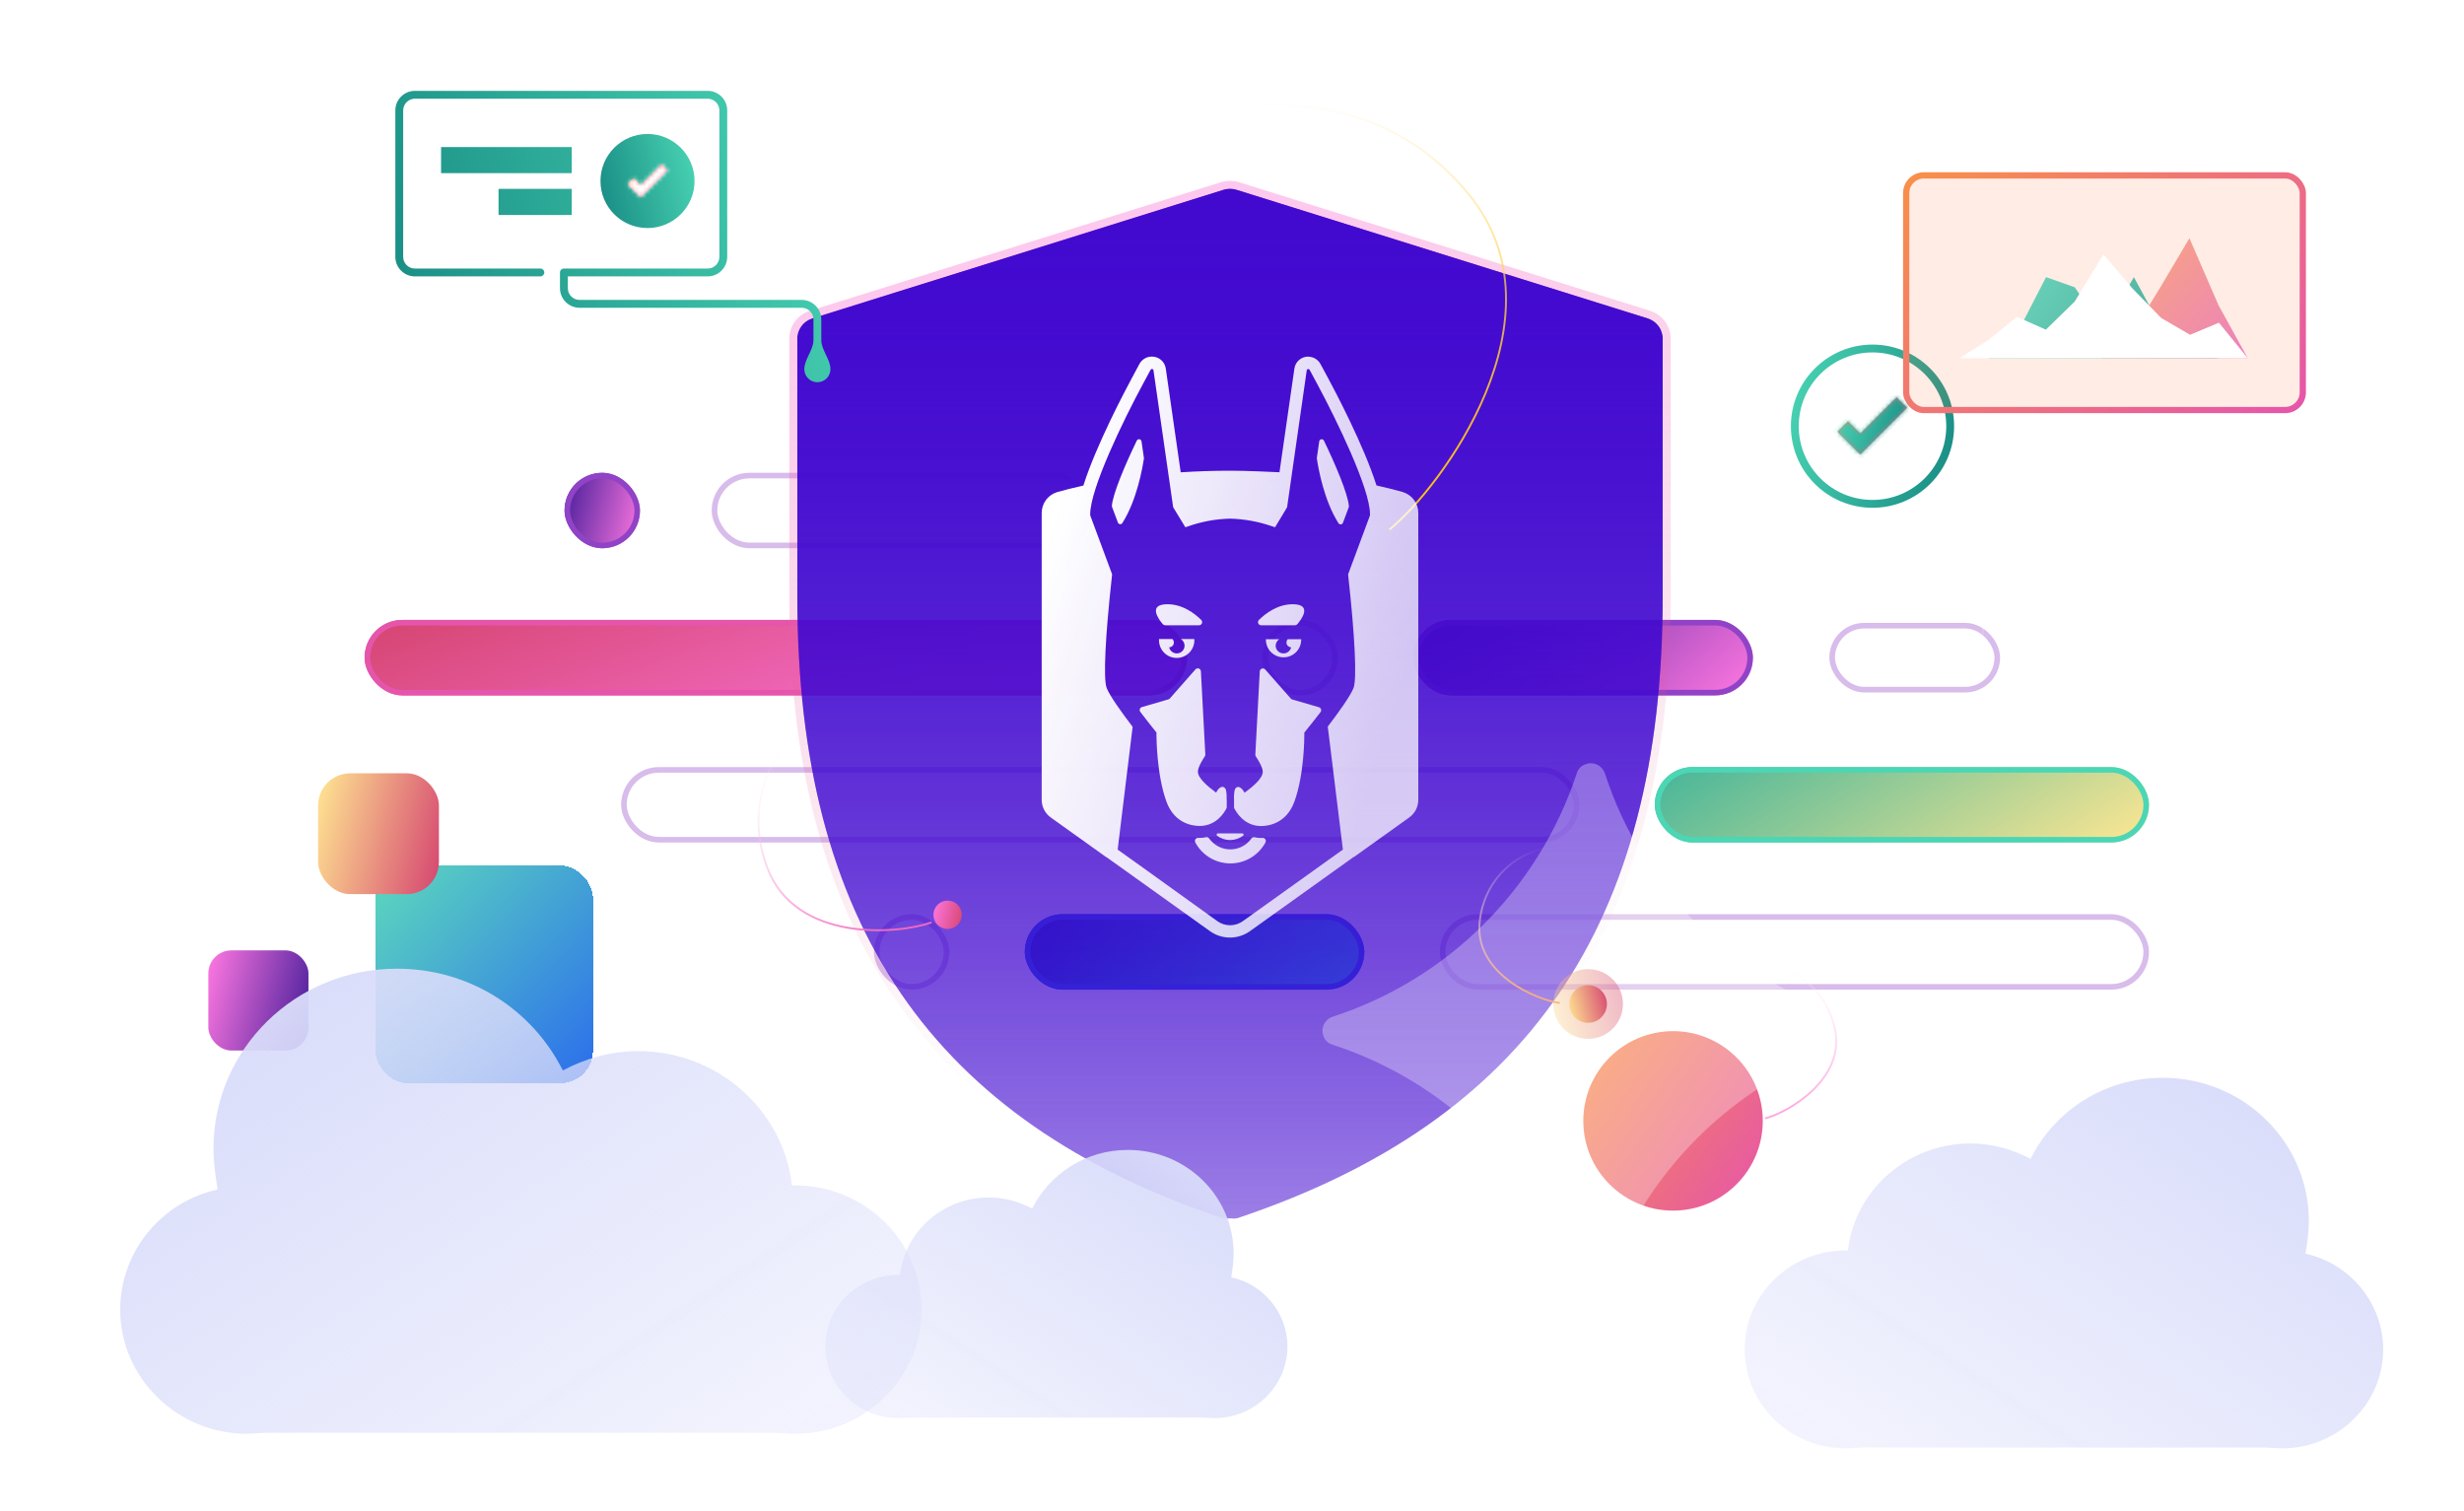 <svg width="615" height="377" viewBox="0 0 615 377" fill="none" xmlns="http://www.w3.org/2000/svg">
<g filter="url(#filter0_f_769_2221)">
<circle cx="467.366" cy="106.366" r="19.388" stroke="url(#paint0_linear_769_2221)" stroke-width="1.957"/>
<mask id="path-2-inside-1_769_2221" fill="white">
<path fill-rule="evenodd" clip-rule="evenodd" d="M461.681 110.826L461.678 110.829L464.311 113.462L464.314 113.459L464.316 113.462L466.949 110.829L466.946 110.826L476.001 101.772L473.368 99.139L464.314 108.194L461.238 105.118L458.605 107.751L461.681 110.826Z"/>
</mask>
<path fill-rule="evenodd" clip-rule="evenodd" d="M461.681 110.826L461.678 110.829L464.311 113.462L464.314 113.459L464.316 113.462L466.949 110.829L466.946 110.826L476.001 101.772L473.368 99.139L464.314 108.194L461.238 105.118L458.605 107.751L461.681 110.826Z" fill="url(#paint1_linear_769_2221)"/>
<path d="M461.678 110.829L460.078 109.229L458.478 110.829L460.078 112.429L461.678 110.829ZM461.681 110.826L463.281 112.426L464.881 110.826L463.281 109.226L461.681 110.826ZM464.311 113.462L462.711 115.062L464.311 116.662L465.911 115.062L464.311 113.462ZM464.314 113.459L465.914 111.859L464.314 110.259L462.713 111.859L464.314 113.459ZM464.316 113.462L462.716 115.062L464.316 116.662L465.916 115.062L464.316 113.462ZM466.949 110.829L468.549 112.429L470.149 110.829L468.549 109.229L466.949 110.829ZM466.946 110.826L465.346 109.226L463.746 110.826L465.346 112.427L466.946 110.826ZM476.001 101.772L477.601 103.372L479.201 101.772L477.601 100.172L476.001 101.772ZM473.368 99.139L474.968 97.539L473.368 95.939L471.768 97.539L473.368 99.139ZM464.314 108.194L462.713 109.794L464.314 111.394L465.914 109.794L464.314 108.194ZM461.238 105.118L462.838 103.518L461.238 101.918L459.638 103.518L461.238 105.118ZM458.605 107.751L457.005 106.151L455.405 107.751L457.005 109.351L458.605 107.751ZM463.278 112.429L463.281 112.426L460.081 109.226L460.078 109.229L463.278 112.429ZM465.911 111.862L463.278 109.229L460.078 112.429L462.711 115.062L465.911 111.862ZM462.713 111.859L462.711 111.862L465.911 115.062L465.914 115.059L462.713 111.859ZM462.713 115.059L462.716 115.062L465.917 111.862L465.914 111.859L462.713 115.059ZM465.916 115.062L468.549 112.429L465.349 109.229L462.716 111.862L465.916 115.062ZM468.549 109.229L468.546 109.226L465.346 112.427L465.349 112.429L468.549 109.229ZM474.4 100.172L465.346 109.226L468.546 112.427L477.601 103.372L474.4 100.172ZM471.768 100.74L474.4 103.372L477.601 100.172L474.968 97.539L471.768 100.74ZM465.914 109.794L474.968 100.74L471.768 97.539L462.713 106.594L465.914 109.794ZM465.914 106.594L462.838 103.518L459.638 106.718L462.713 109.794L465.914 106.594ZM459.638 103.518L457.005 106.151L460.206 109.351L462.838 106.718L459.638 103.518ZM457.005 109.351L460.081 112.427L463.281 109.226L460.206 106.151L457.005 109.351Z" fill="url(#paint2_linear_769_2221)" mask="url(#path-2-inside-1_769_2221)"/>
</g>
<g filter="url(#filter1_b_769_2221)">
<g filter="url(#filter2_b_769_2221)">
<rect x="475" y="43" width="100.537" height="60.115" rx="5.182" fill="#FD6D2F" fill-opacity="0.13"/>
<rect x="475.777" y="43.777" width="98.983" height="58.56" rx="4.405" stroke="url(#paint3_linear_769_2221)" stroke-width="1.555"/>
</g>
<path d="M496.312 89.389L503.49 83.136L510.677 69.166L517.846 71.7L525.024 82.159L532.608 69.166L539.389 81.671L546.567 86.854L553.745 89.389H496.312Z" fill="url(#paint4_linear_769_2221)" fill-opacity="0.8"/>
<path opacity="0.7" d="M524.625 89.389L531.913 83.611L539.191 71.73L546.469 59.459L553.748 76.223L561.026 89.389H524.625Z" fill="url(#paint5_linear_769_2221)"/>
<g style="mix-blend-mode:overlay">
<path d="M489.031 89.389L496.222 84.909L503.43 79.074L510.629 82.281L517.82 75.277L525.019 63.503L532.227 71.966L539.427 79.364L546.626 83.554L553.825 80.533L561.025 89.389H489.031Z" fill="white"/>
</g>
</g>
<g filter="url(#filter3_d_769_2221)">
<rect x="437.516" y="173.555" width="84.745" height="18.832" rx="9.416" transform="rotate(-180 437.516 173.555)" fill="url(#paint6_linear_769_2221)"/>
<rect x="436.823" y="172.862" width="83.36" height="17.447" rx="8.724" transform="rotate(-180 436.823 172.862)" stroke="#9043C6" stroke-width="1.385"/>
</g>
<g opacity="0.7">
<rect x="536.383" y="247" width="177.022" height="18.832" rx="9.416" transform="rotate(-180 536.383 247)" fill="white" fill-opacity="0.03"/>
<rect x="535.683" y="246.301" width="175.624" height="17.433" rx="8.717" transform="rotate(-180 535.683 246.301)" stroke="#9043C6" stroke-opacity="0.5" stroke-width="1.399"/>
</g>
<g filter="url(#filter4_d_769_2221)">
<rect x="536.383" y="210.278" width="123.351" height="18.832" rx="9.416" transform="rotate(-180 536.383 210.278)" fill="url(#paint7_linear_769_2221)"/>
<rect x="535.69" y="209.585" width="121.966" height="17.447" rx="8.724" transform="rotate(-180 535.69 209.585)" stroke="#4BD6B5" stroke-width="1.385"/>
</g>
<g opacity="0.7">
<rect x="394.199" y="210.278" width="239.169" height="18.832" rx="9.416" transform="rotate(-180 394.199 210.278)" fill="white" fill-opacity="0.03"/>
<rect x="393.5" y="209.579" width="237.77" height="17.433" rx="8.717" transform="rotate(-180 393.5 209.579)" stroke="#9043C6" stroke-opacity="0.5" stroke-width="1.399"/>
</g>
<g opacity="0.7">
<rect x="272.734" y="136.832" width="95.102" height="18.832" rx="9.416" transform="rotate(-180 272.734 136.832)" fill="white" fill-opacity="0.03"/>
<rect x="272.035" y="136.132" width="93.704" height="17.433" rx="8.717" transform="rotate(-180 272.035 136.132)" stroke="#9043C6" stroke-opacity="0.5" stroke-width="1.399"/>
</g>
<g filter="url(#filter5_d_769_2221)">
<rect x="340.527" y="247" width="84.745" height="18.832" rx="9.416" transform="rotate(-180 340.527 247)" fill="url(#paint8_linear_769_2221)"/>
<rect x="339.835" y="246.308" width="83.36" height="17.447" rx="8.724" transform="rotate(-180 339.835 246.308)" stroke="#145DEB" stroke-width="1.385"/>
</g>
<g opacity="0.7">
<rect x="499.211" y="172.82" width="42.614" height="17.361" rx="8.681" transform="rotate(-180 499.211 172.82)" fill="white" fill-opacity="0.03"/>
<rect x="498.512" y="172.12" width="41.216" height="15.963" rx="7.981" transform="rotate(-180 498.512 172.12)" stroke="#9043C6" stroke-opacity="0.5" stroke-width="1.399"/>
</g>
<g filter="url(#filter6_d_769_2221)">
<rect x="296.273" y="173.555" width="205.271" height="18.832" rx="9.416" transform="rotate(-180 296.273 173.555)" fill="url(#paint9_linear_769_2221)"/>
<rect x="295.581" y="172.862" width="203.886" height="17.447" rx="8.724" transform="rotate(-180 295.581 172.862)" stroke="#E555AC" stroke-width="1.385"/>
</g>
<g opacity="0.7">
<rect x="236.953" y="247" width="18.832" height="18.832" rx="9.416" transform="rotate(-180 236.953 247)" fill="white" fill-opacity="0.03"/>
<rect x="236.254" y="246.301" width="17.433" height="17.433" rx="8.717" transform="rotate(-180 236.254 246.301)" stroke="#9043C6" stroke-opacity="0.5" stroke-width="1.399"/>
</g>
<g opacity="0.7">
<rect x="333.938" y="173.555" width="18.832" height="18.832" rx="9.416" transform="rotate(-180 333.938 173.555)" fill="white" fill-opacity="0.03"/>
<rect x="333.238" y="172.855" width="17.433" height="17.433" rx="8.717" transform="rotate(-180 333.238 172.855)" stroke="#9043C6" stroke-opacity="0.5" stroke-width="1.399"/>
</g>
<g filter="url(#filter7_d_769_2221)">
<rect x="159.738" y="136.832" width="18.832" height="18.832" rx="9.416" transform="rotate(-180 159.738 136.832)" fill="url(#paint10_linear_769_2221)"/>
<rect x="159.046" y="136.139" width="17.447" height="17.447" rx="8.724" transform="rotate(-180 159.046 136.139)" stroke="#9043C6" stroke-width="1.385"/>
</g>
<g filter="url(#filter8_f_769_2221)">
<g filter="url(#filter9_bd_769_2221)">
<rect x="93.707" y="216.033" width="54.291" height="54.291" rx="8.042" fill="url(#paint11_linear_769_2221)" fill-opacity="0.9" shape-rendering="crispEdges"/>
</g>
<g filter="url(#filter10_bd_769_2221)">
<rect x="52" y="237.199" width="24.991" height="24.991" rx="5.744" fill="url(#paint12_linear_769_2221)"/>
</g>
<g filter="url(#filter11_bd_769_2221)">
<rect x="79.391" y="193" width="30.162" height="30.162" rx="8.042" fill="url(#paint13_linear_769_2221)"/>
</g>
</g>
<g filter="url(#filter12_ii_769_2221)">
<path d="M307 302.939C306.427 303.02 305.845 303.02 305.272 302.939C232.754 278.714 199.006 229.514 199.006 147.854V83.681C198.951 82.501 199.292 81.337 199.976 80.369C200.66 79.402 201.648 78.686 202.785 78.333L305.38 46.246C306.435 45.918 307.565 45.918 308.62 46.246L411.215 78.333C412.352 78.686 413.34 79.402 414.024 80.369C414.708 81.337 415.049 82.501 414.994 83.681V147.854C414.994 229.514 381.246 278.714 308.728 302.939C308.155 303.02 307.573 303.02 307 302.939Z" fill="url(#paint14_linear_769_2221)"/>
</g>
<g filter="url(#filter13_bii_769_2221)">
<path d="M307 302.939C306.427 303.02 305.845 303.02 305.272 302.939C232.754 278.714 199.006 229.514 199.006 147.854V83.681C198.951 82.501 199.292 81.337 199.976 80.369C200.66 79.402 201.648 78.686 202.785 78.333L305.38 46.246C306.435 45.918 307.565 45.918 308.62 46.246L411.215 78.333C412.352 78.686 413.34 79.402 414.024 80.369C414.708 81.337 415.049 82.501 414.994 83.681V147.854C414.994 229.514 381.246 278.714 308.728 302.939C308.155 303.02 307.573 303.02 307 302.939Z" fill="url(#paint15_linear_769_2221)"/>
<path d="M304.955 303.888L305.042 303.916L305.132 303.929C305.751 304.017 306.379 304.023 307 303.948C307.621 304.023 308.249 304.017 308.868 303.929L308.958 303.916L309.045 303.888C345.456 291.724 372.227 273.257 389.88 247.5C407.529 221.75 415.994 188.818 415.994 147.854V83.703C416.053 82.308 415.648 80.934 414.841 79.792C414.029 78.644 412.858 77.796 411.512 77.378C411.512 77.378 411.511 77.378 411.511 77.378L308.918 45.292L308.917 45.292C307.669 44.903 306.331 44.903 305.083 45.292L305.082 45.292L202.489 77.378C202.489 77.378 202.488 77.378 202.488 77.378C201.141 77.796 199.971 78.644 199.159 79.792C198.352 80.934 197.947 82.308 198.006 83.703V147.854C198.006 188.818 206.471 221.75 224.12 247.5C241.773 273.257 268.544 291.724 304.955 303.888Z" stroke="url(#paint16_linear_769_2221)" stroke-width="2"/>
</g>
<g filter="url(#filter14_b_769_2221)">
<path d="M198.435 295.865H197.659C195.589 277.071 179.03 262.34 159.366 262.34C152.639 262.34 146.171 264.117 140.479 267.165C132.975 252.18 117.451 241.767 99.082 241.767C73.726 241.767 53.286 261.832 53.286 286.722C53.286 290.278 53.803 293.58 54.321 296.881C40.349 299.929 30 312.374 30 326.852C30 343.869 44.23 357.838 61.565 357.838L66.74 357.584H193.001L198.435 357.838C215.77 357.838 230 344.123 230 326.852C230 309.581 215.77 295.865 198.435 295.865Z" fill="url(#paint17_linear_769_2221)" fill-opacity="0.02"/>
</g>
<path d="M198.435 295.865H197.659C195.589 277.071 179.03 262.34 159.366 262.34C152.639 262.34 146.171 264.117 140.479 267.165C132.975 252.18 117.451 241.767 99.082 241.767C73.726 241.767 53.286 261.832 53.286 286.722C53.286 290.278 53.803 293.58 54.321 296.881C40.349 299.929 30 312.374 30 326.852C30 343.869 44.23 357.838 61.565 357.838L66.74 357.584H193.001L198.435 357.838C215.77 357.838 230 344.123 230 326.852C230 309.581 215.77 295.865 198.435 295.865Z" fill="url(#paint18_linear_769_2221)"/>
<g filter="url(#filter15_b_769_2221)">
<path d="M224.203 318.199H224.651C225.844 307.36 235.394 298.865 246.734 298.865C250.613 298.865 254.344 299.89 257.626 301.648C261.954 293.006 270.906 287 281.5 287C296.123 287 307.911 298.572 307.911 312.926C307.911 314.977 307.612 316.881 307.314 318.785C315.371 320.543 321.34 327.72 321.34 336.069C321.34 345.883 313.133 353.939 303.136 353.939L300.152 353.792H227.336L224.203 353.939C214.206 353.939 205.999 346.029 205.999 336.069C205.999 326.109 214.206 318.199 224.203 318.199Z" fill="url(#paint19_linear_769_2221)" fill-opacity="0.02"/>
</g>
<path d="M224.203 318.199H224.651C225.844 307.36 235.394 298.865 246.734 298.865C250.613 298.865 254.344 299.89 257.626 301.648C261.954 293.006 270.906 287 281.5 287C296.123 287 307.911 298.572 307.911 312.926C307.911 314.977 307.612 316.881 307.314 318.785C315.371 320.543 321.34 327.72 321.34 336.069C321.34 345.883 313.133 353.939 303.136 353.939L300.152 353.792H227.336L224.203 353.939C214.206 353.939 205.999 346.029 205.999 336.069C205.999 326.109 214.206 318.199 224.203 318.199Z" fill="url(#paint20_linear_769_2221)"/>
<g filter="url(#filter16_b_769_2221)">
<path d="M460.622 312.105H461.241C462.89 297.129 476.084 285.392 491.752 285.392C497.112 285.392 502.265 286.809 506.801 289.237C512.779 277.297 525.148 269 539.785 269C559.988 269 576.274 284.987 576.274 304.82C576.274 307.653 575.862 310.284 575.45 312.914C586.582 315.343 594.828 325.259 594.828 336.794C594.828 350.353 583.49 361.483 569.677 361.483L565.554 361.281H464.952L460.622 361.483C446.81 361.483 435.472 350.555 435.472 336.794C435.472 323.033 446.81 312.105 460.622 312.105Z" fill="url(#paint21_linear_769_2221)" fill-opacity="0.02"/>
</g>
<path d="M460.622 312.105H461.241C462.89 297.129 476.084 285.392 491.752 285.392C497.112 285.392 502.265 286.809 506.801 289.237C512.779 277.297 525.148 269 539.785 269C559.988 269 576.274 284.987 576.274 304.82C576.274 307.653 575.862 310.284 575.45 312.914C586.582 315.343 594.828 325.259 594.828 336.794C594.828 350.353 583.49 361.483 569.677 361.483L565.554 361.281H464.952L460.622 361.483C446.81 361.483 435.472 350.555 435.472 336.794C435.472 323.033 446.81 312.105 460.622 312.105Z" fill="url(#paint22_linear_769_2221)"/>
<circle cx="417.581" cy="279.751" r="22.397" fill="url(#paint23_linear_769_2221)"/>
<g filter="url(#filter17_ii_769_2221)">
<path d="M400.575 319.863C409.946 291.171 432.705 268.65 461.489 259.142C463.497 258.475 464.501 256.306 463.832 254.471C463.497 253.303 462.661 252.469 461.489 252.136C432.538 242.794 409.946 220.274 400.575 191.414C399.905 189.413 397.73 188.412 395.889 189.079C394.717 189.413 393.881 190.247 393.546 191.414C384.007 220.274 361.415 242.794 332.631 252.136C330.623 252.803 329.619 254.971 330.289 256.806C330.623 257.974 331.46 258.808 332.631 259.142C361.415 268.484 384.007 291.004 393.546 319.863C394.215 321.865 396.391 322.866 398.232 322.198C399.236 321.865 400.073 321.031 400.575 319.863Z" fill="white" fill-opacity="0.3"/>
</g>
<line opacity="0.3" x1="494.908" y1="148.742" x2="494.908" y2="159.941" stroke="url(#paint24_linear_769_2221)" stroke-width="0.472"/>
<path d="M232.507 230.198C224.823 233.081 198.625 235.555 191.484 216.524C184.344 197.492 196.531 181.921 204.216 179.038" stroke="url(#paint25_linear_769_2221)" stroke-width="0.472"/>
<path d="M440.541 279.135C445.817 277.85 461.068 269.449 457.887 256.38C454.705 243.312 442.241 239.333 436.965 240.617" stroke="url(#paint26_linear_769_2221)" stroke-width="0.472"/>
<path d="M389.329 250.322C383.935 249.692 367.772 243.216 369.333 229.857C370.893 216.498 382.778 211.026 388.172 211.656" stroke="url(#paint27_linear_769_2221)" stroke-width="0.472"/>
<path d="M346.772 132.176C359.691 121.757 391.361 79.215 366.84 48.809C342.318 18.404 303.323 24.43 290.404 34.849" stroke="url(#paint28_linear_769_2221)" stroke-width="0.472"/>
<circle cx="236.517" cy="228.311" r="3.536" fill="url(#paint29_linear_769_2221)"/>
<g opacity="0.4" filter="url(#filter18_f_769_2221)">
<circle cx="8.701" cy="8.701" r="8.701" transform="matrix(1 0 0 -1 387.684 259.281)" fill="url(#paint30_linear_769_2221)"/>
</g>
<circle cx="4.693" cy="4.693" r="4.693" transform="matrix(1 0 0 -1 391.691 255.273)" fill="url(#paint31_linear_769_2221)"/>
<path fill-rule="evenodd" clip-rule="evenodd" d="M179.552 64.092C179.552 65.713 178.238 67.027 176.617 67.027H140.743C140.203 67.027 139.765 67.465 139.765 68.005C139.765 68.061 139.769 68.116 139.778 68.169C139.77 68.222 139.765 68.276 139.765 68.332V71.919C139.765 74.621 141.955 76.811 144.657 76.811H200.098C201.72 76.811 203.034 78.125 203.034 79.746L203.034 84.897C203.034 86.126 202.463 87.322 201.892 88.518C201.322 89.714 200.751 90.91 200.751 92.139C200.751 93.94 202.211 95.4 204.012 95.4C205.813 95.4 207.273 93.94 207.273 92.139C207.273 90.91 206.703 89.714 206.132 88.518C205.561 87.322 204.99 86.126 204.99 84.897L204.99 79.746C204.99 77.044 202.8 74.854 200.098 74.854H144.657C143.036 74.854 141.722 73.54 141.722 71.919L141.722 68.984H176.617C179.319 68.984 181.509 66.794 181.509 64.092V27.566C181.509 24.864 179.319 22.674 176.617 22.674H103.565C100.863 22.674 98.673 24.864 98.673 27.566V64.092C98.673 66.794 100.863 68.984 103.565 68.984H134.873C135.413 68.984 135.851 68.546 135.851 68.005C135.851 67.465 135.413 67.027 134.873 67.027H103.565C101.944 67.027 100.63 65.713 100.63 64.092V27.566C100.63 25.945 101.944 24.631 103.565 24.631H176.617C178.238 24.631 179.552 25.945 179.552 27.566V64.092ZM142.7 36.697H110.088V43.22H142.7V36.697ZM124.437 47.133H142.7V53.656H124.437V47.133Z" fill="url(#paint32_linear_769_2221)"/>
<circle cx="11.741" cy="11.741" r="11.088" transform="matrix(-1 0 0 1 173.355 33.436)" fill="url(#paint33_linear_769_2221)" stroke="url(#paint34_linear_769_2221)" stroke-width="1.305"/>
<mask id="path-55-inside-2_769_2221" fill="white">
<path fill-rule="evenodd" clip-rule="evenodd" d="M158.41 47.748L158.409 47.749L159.926 49.267L159.927 49.266L159.929 49.267L161.446 47.749L161.445 47.748L166.665 42.528L165.147 41.011L159.927 46.23L158.154 44.457L156.637 45.975L158.41 47.748Z"/>
</mask>
<path fill-rule="evenodd" clip-rule="evenodd" d="M158.41 47.748L158.409 47.749L159.926 49.267L159.927 49.266L159.929 49.267L161.446 47.749L161.445 47.748L166.665 42.528L165.147 41.011L159.927 46.23L158.154 44.457L156.637 45.975L158.41 47.748Z" fill="url(#paint35_linear_769_2221)"/>
<path d="M158.409 47.749L157.486 46.827L156.564 47.749L157.486 48.672L158.409 47.749ZM158.41 47.748L159.332 48.67L160.255 47.748L159.332 46.826L158.41 47.748ZM159.926 49.267L159.004 50.19L159.926 51.112L160.849 50.19L159.926 49.267ZM159.927 49.266L160.85 48.343L159.927 47.421L159.005 48.343L159.927 49.266ZM159.929 49.267L159.006 50.19L159.929 51.112L160.851 50.19L159.929 49.267ZM161.446 47.749L162.369 48.672L163.291 47.749L162.369 46.827L161.446 47.749ZM161.445 47.748L160.523 46.826L159.6 47.748L160.523 48.67L161.445 47.748ZM166.665 42.528L167.587 43.451L168.51 42.528L167.587 41.606L166.665 42.528ZM165.147 41.011L166.07 40.088L165.147 39.166L164.225 40.088L165.147 41.011ZM159.927 46.23L159.005 47.153L159.927 48.075L160.85 47.153L159.927 46.23ZM158.154 44.457L159.077 43.535L158.154 42.612L157.232 43.535L158.154 44.457ZM156.637 45.975L155.714 45.052L154.792 45.975L155.714 46.897L156.637 45.975ZM159.331 48.672L159.332 48.67L157.487 46.826L157.486 46.827L159.331 48.672ZM160.849 48.345L159.331 46.827L157.486 48.672L159.004 50.19L160.849 48.345ZM159.005 48.343L159.004 48.345L160.849 50.19L160.85 50.188L159.005 48.343ZM159.005 50.188L159.006 50.19L160.851 48.345L160.85 48.343L159.005 50.188ZM160.851 50.19L162.369 48.672L160.524 46.827L159.006 48.345L160.851 50.19ZM162.369 46.827L162.368 46.826L160.523 48.67L160.524 48.672L162.369 46.827ZM165.742 41.606L160.523 46.826L162.368 48.67L167.587 43.451L165.742 41.606ZM164.225 41.933L165.742 43.451L167.587 41.606L166.07 40.088L164.225 41.933ZM160.85 47.153L166.07 41.933L164.225 40.088L159.005 45.308L160.85 47.153ZM160.85 45.308L159.077 43.535L157.232 45.38L159.005 47.153L160.85 45.308ZM157.232 43.535L155.714 45.052L157.559 46.897L159.077 45.38L157.232 43.535ZM155.714 46.897L157.487 48.67L159.332 46.826L157.559 45.052L155.714 46.897Z" fill="white" mask="url(#path-55-inside-2_769_2221)"/>
<path fill-rule="evenodd" clip-rule="evenodd" d="M326.541 92.107C326.61 92.105 326.678 92.124 326.737 92.159C326.797 92.195 326.844 92.247 326.875 92.309L328.712 95.718C333.622 104.828 341.942 121.953 341.942 128.337V128.632L336.494 143.303V143.544C338.198 158.968 338.696 169.507 337.825 171.736C337.047 173.724 333.996 177.949 331.405 181.343L335.179 212.044L332.907 213.667L310.198 229.907C309.273 230.569 308.162 230.926 307.023 230.926C305.884 230.926 304.774 230.569 303.848 229.907L285.482 216.704L282.689 214.708L278.961 212.044L282.696 181.405C280.105 178.003 277 173.724 276.222 171.72C275.35 169.492 275.848 158.952 277.56 143.528V143.288L272.113 128.624V128.322C272.113 121.922 280.416 104.797 285.342 95.703L287.179 92.293C287.21 92.231 287.258 92.18 287.317 92.144C287.376 92.108 287.444 92.09 287.514 92.091C287.608 92.088 287.701 92.121 287.773 92.183C287.845 92.245 287.891 92.331 287.903 92.425L292.813 126.597L295.856 131.591L296.634 131.335C299.979 130.163 303.487 129.524 307.031 129.44C310.589 129.537 314.111 130.179 317.475 131.343L318.253 131.591L321.249 126.613L326.152 92.441C326.163 92.347 326.21 92.26 326.281 92.199C326.353 92.137 326.446 92.104 326.541 92.107ZM326.541 89C325.696 88.994 324.878 89.295 324.24 89.847C323.601 90.398 323.185 91.163 323.07 91.998L319.351 117.867C317.596 117.779 311.315 117.48 307.106 117.48C302.688 117.48 298.551 117.631 294.697 117.879L290.977 91.998C290.863 91.162 290.448 90.397 289.809 89.845C289.17 89.293 288.351 88.993 287.506 89C286.868 88.996 286.242 89.165 285.693 89.489C285.145 89.814 284.695 90.281 284.393 90.841L282.564 94.25C280.793 97.532 273.525 111.274 270.407 121.187C267.776 121.767 265.622 122.327 263.946 122.793C262.808 123.118 261.808 123.804 261.096 124.747C260.385 125.69 260 126.839 260 128.02V199.618C260.001 200.483 260.208 201.335 260.604 202.103C261.001 202.872 261.575 203.535 262.28 204.038L276.14 213.948L276.145 213.905L277.117 214.599L280.844 217.263L283.63 219.259L302.004 232.4C303.458 233.44 305.203 234 306.992 234C308.782 234 310.526 233.44 311.98 232.4L334.665 216.176L336.938 214.552L337.914 213.852L337.92 213.908L351.725 204.037C352.429 203.534 353.002 202.87 353.397 202.102C353.792 201.333 353.998 200.482 353.998 199.618V128.011C353.999 126.832 353.615 125.684 352.904 124.741C352.194 123.798 351.196 123.112 350.06 122.785C348.418 122.314 346.232 121.746 343.562 121.16C340.436 111.249 333.191 97.542 331.428 94.266L329.591 90.864C329.29 90.303 328.84 89.836 328.292 89.511C327.743 89.187 327.116 89.018 326.479 89.023L326.541 89ZM283.738 109.97C280.711 116.237 277.808 123.134 277.512 126.24C277.509 126.341 277.527 126.442 277.567 126.535L279.022 130.419C279.062 130.528 279.132 130.624 279.224 130.696C279.316 130.767 279.426 130.812 279.542 130.824C279.658 130.836 279.775 130.815 279.88 130.764C279.985 130.713 280.073 130.634 280.135 130.535C283.753 124.858 285.162 116.781 285.512 114.451C285.52 114.391 285.52 114.331 285.512 114.272L284.913 110.156C284.894 110.024 284.834 109.902 284.74 109.808C284.647 109.713 284.526 109.651 284.394 109.63C284.263 109.609 284.128 109.631 284.01 109.692C283.892 109.753 283.796 109.85 283.738 109.97ZM290.826 156.055C290.713 156.055 290.602 156.031 290.5 155.984C290.398 155.937 290.307 155.869 290.234 155.783C289.254 154.642 286.343 150.805 291.394 150.805C295.176 150.805 298.164 153.088 299.829 154.735C299.937 154.844 300.009 154.982 300.038 155.132C300.067 155.282 300.051 155.437 299.992 155.578C299.933 155.719 299.834 155.839 299.706 155.924C299.579 156.009 299.43 156.055 299.277 156.055H290.826ZM292.582 161.26C292.795 161.073 292.933 160.816 292.972 160.536C293.005 160.348 292.99 160.155 292.93 159.974C292.871 159.792 292.768 159.628 292.63 159.496H289.284V159.659C289.264 160.252 289.364 160.843 289.579 161.397C289.794 161.95 290.119 162.454 290.534 162.879C290.95 163.304 291.447 163.641 291.995 163.87C292.544 164.098 293.134 164.213 293.729 164.209C294.324 164.204 294.911 164.079 295.456 163.842C296.002 163.605 296.493 163.26 296.902 162.829C297.31 162.397 297.627 161.888 297.833 161.331C298.039 160.774 298.13 160.182 298.101 159.589C298.101 159.564 298.091 159.54 298.073 159.523C298.056 159.505 298.032 159.496 298.007 159.496H294.747C295.15 159.747 295.447 160.137 295.582 160.592C295.717 161.047 295.68 161.536 295.478 161.965C295.345 162.257 295.141 162.51 294.884 162.701C294.626 162.893 294.325 163.016 294.007 163.06C293.519 163.131 293.021 163.015 292.615 162.736C292.208 162.457 291.921 162.034 291.813 161.554C292.096 161.551 292.369 161.447 292.582 161.26ZM284.967 176.489L291.636 174.547C291.779 174.51 291.907 174.428 292.002 174.314L298.375 167.068C298.478 166.952 298.612 166.869 298.762 166.83C298.912 166.79 299.07 166.796 299.216 166.847C299.362 166.898 299.49 166.991 299.583 167.115C299.676 167.239 299.729 167.387 299.737 167.542L300.842 188.309C300.849 188.48 300.803 188.648 300.71 188.791C300.266 189.435 298.99 191.408 298.99 192.62C298.99 194.173 301.325 196.208 303.55 197.831C303.576 197.765 303.604 197.7 303.636 197.637C304.414 196.223 305.465 195.967 305.971 197.054C306.144 197.858 306.204 198.681 306.15 199.501H306.189V201.411C306.189 201.53 306.162 201.646 306.111 201.753C305.698 202.592 303.706 206.141 299.442 206.141C297.62 206.141 293.146 205.551 291.146 200.099C288.671 193.334 288.648 183.867 288.648 183.471V182.818L288.243 182.314C287.177 181.001 285.908 179.378 284.601 177.654C284.534 177.557 284.491 177.446 284.473 177.33C284.456 177.213 284.465 177.095 284.5 176.983C284.536 176.87 284.596 176.768 284.677 176.682C284.757 176.597 284.857 176.53 284.967 176.489ZM325.955 182.336L325.55 182.841V183.493C325.55 183.889 325.55 193.357 323.052 200.121C321.052 205.558 316.577 206.163 314.756 206.163C310.492 206.163 308.53 202.614 308.087 201.775C308.035 201.669 308.009 201.552 308.009 201.434V199.523C307.959 198.703 308.021 197.88 308.196 197.077C308.663 195.989 309.698 196.246 310.53 197.659C310.53 197.704 310.559 197.754 310.587 197.801C310.597 197.819 310.608 197.836 310.616 197.853C312.881 196.23 315.176 194.195 315.176 192.642C315.176 191.431 313.9 189.458 313.457 188.813C313.364 188.67 313.317 188.502 313.324 188.332L314.429 167.564C314.437 167.41 314.491 167.261 314.584 167.138C314.676 167.014 314.804 166.921 314.95 166.87C315.097 166.819 315.255 166.813 315.404 166.852C315.554 166.891 315.689 166.974 315.791 167.091L322.165 174.337C322.259 174.451 322.387 174.532 322.53 174.57L329.192 176.511C329.314 176.546 329.426 176.61 329.517 176.697C329.609 176.785 329.678 176.894 329.718 177.014C329.757 177.134 329.767 177.262 329.746 177.387C329.725 177.512 329.674 177.63 329.597 177.731C328.297 179.424 327.021 181.023 325.955 182.336ZM321.424 159.534C321.406 159.53 321.388 159.53 321.37 159.534H321.424ZM321.424 159.534C321.297 159.664 321.201 159.823 321.146 159.997C321.09 160.171 321.076 160.355 321.105 160.536C321.146 160.815 321.285 161.071 321.497 161.257C321.71 161.444 321.982 161.549 322.265 161.553C322.158 162.032 321.874 162.453 321.47 162.732C321.067 163.011 320.572 163.128 320.086 163.06C319.742 163.018 319.417 162.886 319.143 162.675C318.869 162.465 318.657 162.184 318.529 161.864C318.37 161.445 318.36 160.985 318.502 160.56C318.644 160.136 318.928 159.773 319.307 159.534H315.961V159.627C315.952 160.793 316.407 161.915 317.226 162.746C318.046 163.576 319.163 164.048 320.331 164.058C321.499 164.067 322.623 163.613 323.456 162.795C324.288 161.977 324.761 160.863 324.77 159.697V159.534H321.424ZM314.771 156.055C314.617 156.056 314.467 156.012 314.339 155.927C314.21 155.843 314.11 155.723 314.05 155.582C313.99 155.44 313.973 155.285 314.002 155.134C314.031 154.983 314.103 154.844 314.211 154.735C315.876 153.088 318.88 150.805 322.654 150.805C327.689 150.805 324.787 154.642 323.814 155.783C323.741 155.869 323.65 155.937 323.548 155.984C323.446 156.031 323.335 156.055 323.222 156.055H314.771ZM313.133 208.952C313.642 209.077 314.165 209.14 314.689 209.139L315.117 209.115C315.256 209.106 315.395 209.135 315.52 209.198C315.644 209.261 315.749 209.357 315.824 209.474C315.898 209.592 315.94 209.727 315.945 209.866C315.949 210.005 315.916 210.143 315.849 210.265C315 211.844 313.738 213.164 312.197 214.085C310.656 215.005 308.894 215.491 307.098 215.491C305.302 215.491 303.54 215.005 301.999 214.085C300.458 213.164 299.195 211.844 298.347 210.265C298.279 210.142 298.246 210.004 298.25 209.864C298.255 209.724 298.298 209.588 298.373 209.47C298.449 209.353 298.555 209.257 298.681 209.195C298.806 209.132 298.946 209.105 299.086 209.115H299.545C300.04 209.117 300.534 209.06 301.016 208.945C301.162 208.917 301.313 208.931 301.451 208.986C301.588 209.041 301.708 209.135 301.794 209.255C302.389 210.101 303.18 210.792 304.099 211.269C305.018 211.745 306.039 211.994 307.074 211.994C308.11 211.994 309.131 211.745 310.05 211.269C310.969 210.792 311.759 210.101 312.354 209.255C312.442 209.136 312.562 209.044 312.699 208.991C312.837 208.937 312.988 208.924 313.133 208.952ZM303.969 208.005C303.905 208.003 303.841 208.023 303.788 208.059C303.734 208.096 303.694 208.148 303.671 208.208C303.649 208.269 303.646 208.335 303.663 208.398C303.681 208.46 303.717 208.515 303.767 208.556C304.7 209.277 305.848 209.665 307.028 209.659C308.205 209.66 309.351 209.275 310.288 208.564C310.337 208.522 310.372 208.466 310.388 208.404C310.405 208.341 310.402 208.275 310.38 208.215C310.358 208.154 310.318 208.102 310.266 208.064C310.213 208.027 310.151 208.006 310.086 208.005H303.969ZM334.047 130.535C330.436 124.858 329.02 116.765 328.678 114.451C328.67 114.391 328.67 114.331 328.678 114.272L329.269 110.156C329.288 110.024 329.348 109.902 329.442 109.808C329.535 109.713 329.656 109.651 329.788 109.63C329.919 109.609 330.054 109.631 330.172 109.692C330.29 109.753 330.385 109.85 330.444 109.97C333.456 116.237 336.359 123.103 336.67 126.24C336.693 126.332 336.693 126.428 336.67 126.52L335.222 130.403C335.192 130.528 335.123 130.64 335.026 130.725C334.929 130.81 334.809 130.863 334.681 130.877C334.553 130.892 334.424 130.867 334.31 130.806C334.197 130.744 334.105 130.65 334.047 130.535Z" fill="url(#paint36_linear_769_2221)"/>
<defs>
<filter id="filter0_f_769_2221" x="443" y="82" width="48.734" height="48.733" filterUnits="userSpaceOnUse" color-interpolation-filters="sRGB">
<feFlood flood-opacity="0" result="BackgroundImageFix"/>
<feBlend mode="normal" in="SourceGraphic" in2="BackgroundImageFix" result="shape"/>
<feGaussianBlur stdDeviation="2" result="effect1_foregroundBlur_769_2221"/>
</filter>
<filter id="filter1_b_769_2221" x="464.635" y="32.635" width="121.268" height="80.844" filterUnits="userSpaceOnUse" color-interpolation-filters="sRGB">
<feFlood flood-opacity="0" result="BackgroundImageFix"/>
<feGaussianBlur in="BackgroundImageFix" stdDeviation="5.182"/>
<feComposite in2="SourceAlpha" operator="in" result="effect1_backgroundBlur_769_2221"/>
<feBlend mode="normal" in="SourceGraphic" in2="effect1_backgroundBlur_769_2221" result="shape"/>
</filter>
<filter id="filter2_b_769_2221" x="470.854" y="38.854" width="108.831" height="68.407" filterUnits="userSpaceOnUse" color-interpolation-filters="sRGB">
<feFlood flood-opacity="0" result="BackgroundImageFix"/>
<feGaussianBlur in="BackgroundImageFix" stdDeviation="2.073"/>
<feComposite in2="SourceAlpha" operator="in" result="effect1_backgroundBlur_769_2221"/>
<feBlend mode="normal" in="SourceGraphic" in2="effect1_backgroundBlur_769_2221" result="shape"/>
</filter>
<filter id="filter3_d_769_2221" x="325.074" y="127.027" width="140.136" height="74.222" filterUnits="userSpaceOnUse" color-interpolation-filters="sRGB">
<feFlood flood-opacity="0" result="BackgroundImageFix"/>
<feColorMatrix in="SourceAlpha" type="matrix" values="0 0 0 0 0 0 0 0 0 0 0 0 0 0 0 0 0 0 127 0" result="hardAlpha"/>
<feOffset/>
<feGaussianBlur stdDeviation="13.848"/>
<feComposite in2="hardAlpha" operator="out"/>
<feColorMatrix type="matrix" values="0 0 0 0 0.564 0 0 0 0 0.264 0 0 0 0 0.776 0 0 0 1 0"/>
<feBlend mode="normal" in2="BackgroundImageFix" result="effect1_dropShadow_769_2221"/>
<feBlend mode="normal" in="SourceGraphic" in2="effect1_dropShadow_769_2221" result="shape"/>
</filter>
<filter id="filter4_d_769_2221" x="385.336" y="163.75" width="178.742" height="74.222" filterUnits="userSpaceOnUse" color-interpolation-filters="sRGB">
<feFlood flood-opacity="0" result="BackgroundImageFix"/>
<feColorMatrix in="SourceAlpha" type="matrix" values="0 0 0 0 0 0 0 0 0 0 0 0 0 0 0 0 0 0 127 0" result="hardAlpha"/>
<feOffset/>
<feGaussianBlur stdDeviation="13.848"/>
<feComposite in2="hardAlpha" operator="out"/>
<feColorMatrix type="matrix" values="0 0 0 0 0.294 0 0 0 0 0.839 0 0 0 0 0.708 0 0 0 1 0"/>
<feBlend mode="normal" in2="BackgroundImageFix" result="effect1_dropShadow_769_2221"/>
<feBlend mode="normal" in="SourceGraphic" in2="effect1_dropShadow_769_2221" result="shape"/>
</filter>
<filter id="filter5_d_769_2221" x="228.086" y="200.473" width="140.136" height="74.222" filterUnits="userSpaceOnUse" color-interpolation-filters="sRGB">
<feFlood flood-opacity="0" result="BackgroundImageFix"/>
<feColorMatrix in="SourceAlpha" type="matrix" values="0 0 0 0 0 0 0 0 0 0 0 0 0 0 0 0 0 0 127 0" result="hardAlpha"/>
<feOffset/>
<feGaussianBlur stdDeviation="13.848"/>
<feComposite in2="hardAlpha" operator="out"/>
<feColorMatrix type="matrix" values="0 0 0 0 0.078 0 0 0 0 0.77 0 0 0 0 0.922 0 0 0 1 0"/>
<feBlend mode="normal" in2="BackgroundImageFix" result="effect1_dropShadow_769_2221"/>
<feBlend mode="normal" in="SourceGraphic" in2="effect1_dropShadow_769_2221" result="shape"/>
</filter>
<filter id="filter6_d_769_2221" x="63.309" y="127.027" width="260.66" height="74.222" filterUnits="userSpaceOnUse" color-interpolation-filters="sRGB">
<feFlood flood-opacity="0" result="BackgroundImageFix"/>
<feColorMatrix in="SourceAlpha" type="matrix" values="0 0 0 0 0 0 0 0 0 0 0 0 0 0 0 0 0 0 127 0" result="hardAlpha"/>
<feOffset/>
<feGaussianBlur stdDeviation="13.848"/>
<feComposite in2="hardAlpha" operator="out"/>
<feColorMatrix type="matrix" values="0 0 0 0 0.898 0 0 0 0 0.333 0 0 0 0 0.675 0 0 0 1 0"/>
<feBlend mode="normal" in2="BackgroundImageFix" result="effect1_dropShadow_769_2221"/>
<feBlend mode="normal" in="SourceGraphic" in2="effect1_dropShadow_769_2221" result="shape"/>
</filter>
<filter id="filter7_d_769_2221" x="113.211" y="90.305" width="74.222" height="74.222" filterUnits="userSpaceOnUse" color-interpolation-filters="sRGB">
<feFlood flood-opacity="0" result="BackgroundImageFix"/>
<feColorMatrix in="SourceAlpha" type="matrix" values="0 0 0 0 0 0 0 0 0 0 0 0 0 0 0 0 0 0 127 0" result="hardAlpha"/>
<feOffset/>
<feGaussianBlur stdDeviation="13.848"/>
<feComposite in2="hardAlpha" operator="out"/>
<feColorMatrix type="matrix" values="0 0 0 0 0.564 0 0 0 0 0.264 0 0 0 0 0.776 0 0 0 1 0"/>
<feBlend mode="normal" in2="BackgroundImageFix" result="effect1_dropShadow_769_2221"/>
<feBlend mode="normal" in="SourceGraphic" in2="effect1_dropShadow_769_2221" result="shape"/>
</filter>
<filter id="filter8_f_769_2221" x="45.109" y="186.109" width="109.783" height="91.107" filterUnits="userSpaceOnUse" color-interpolation-filters="sRGB">
<feFlood flood-opacity="0" result="BackgroundImageFix"/>
<feBlend mode="normal" in="SourceGraphic" in2="BackgroundImageFix" result="shape"/>
<feGaussianBlur stdDeviation="3.446" result="effect1_foregroundBlur_769_2221"/>
</filter>
<filter id="filter9_bd_769_2221" x="82.219" y="204.545" width="77.27" height="77.269" filterUnits="userSpaceOnUse" color-interpolation-filters="sRGB">
<feFlood flood-opacity="0" result="BackgroundImageFix"/>
<feGaussianBlur in="BackgroundImageFix" stdDeviation="5.744"/>
<feComposite in2="SourceAlpha" operator="in" result="effect1_backgroundBlur_769_2221"/>
<feColorMatrix in="SourceAlpha" type="matrix" values="0 0 0 0 0 0 0 0 0 0 0 0 0 0 0 0 0 0 127 0" result="hardAlpha"/>
<feOffset/>
<feGaussianBlur stdDeviation="5.744"/>
<feComposite in2="hardAlpha" operator="out"/>
<feColorMatrix type="matrix" values="0 0 0 0 0.129 0 0 0 0 0.129 0 0 0 0 0.298 0 0 0 0.2 0"/>
<feBlend mode="normal" in2="effect1_backgroundBlur_769_2221" result="effect2_dropShadow_769_2221"/>
<feBlend mode="normal" in="SourceGraphic" in2="effect2_dropShadow_769_2221" result="shape"/>
</filter>
<filter id="filter10_bd_769_2221" x="40.511" y="225.71" width="47.969" height="47.968" filterUnits="userSpaceOnUse" color-interpolation-filters="sRGB">
<feFlood flood-opacity="0" result="BackgroundImageFix"/>
<feGaussianBlur in="BackgroundImageFix" stdDeviation="5.744"/>
<feComposite in2="SourceAlpha" operator="in" result="effect1_backgroundBlur_769_2221"/>
<feColorMatrix in="SourceAlpha" type="matrix" values="0 0 0 0 0 0 0 0 0 0 0 0 0 0 0 0 0 0 127 0" result="hardAlpha"/>
<feOffset/>
<feGaussianBlur stdDeviation="5.744"/>
<feComposite in2="hardAlpha" operator="out"/>
<feColorMatrix type="matrix" values="0 0 0 0 0.129 0 0 0 0 0.129 0 0 0 0 0.298 0 0 0 0.2 0"/>
<feBlend mode="normal" in2="effect1_backgroundBlur_769_2221" result="effect2_dropShadow_769_2221"/>
<feBlend mode="normal" in="SourceGraphic" in2="effect2_dropShadow_769_2221" result="shape"/>
</filter>
<filter id="filter11_bd_769_2221" x="67.902" y="181.511" width="53.137" height="53.139" filterUnits="userSpaceOnUse" color-interpolation-filters="sRGB">
<feFlood flood-opacity="0" result="BackgroundImageFix"/>
<feGaussianBlur in="BackgroundImageFix" stdDeviation="5.744"/>
<feComposite in2="SourceAlpha" operator="in" result="effect1_backgroundBlur_769_2221"/>
<feColorMatrix in="SourceAlpha" type="matrix" values="0 0 0 0 0 0 0 0 0 0 0 0 0 0 0 0 0 0 127 0" result="hardAlpha"/>
<feOffset/>
<feGaussianBlur stdDeviation="5.744"/>
<feComposite in2="hardAlpha" operator="out"/>
<feColorMatrix type="matrix" values="0 0 0 0 0.129 0 0 0 0 0.129 0 0 0 0 0.298 0 0 0 0.2 0"/>
<feBlend mode="normal" in2="effect1_backgroundBlur_769_2221" result="effect2_dropShadow_769_2221"/>
<feBlend mode="normal" in="SourceGraphic" in2="effect2_dropShadow_769_2221" result="shape"/>
</filter>
<filter id="filter12_ii_769_2221" x="199" y="46" width="216" height="258.128" filterUnits="userSpaceOnUse" color-interpolation-filters="sRGB">
<feFlood flood-opacity="0" result="BackgroundImageFix"/>
<feBlend mode="normal" in="SourceGraphic" in2="BackgroundImageFix" result="shape"/>
<feColorMatrix in="SourceAlpha" type="matrix" values="0 0 0 0 0 0 0 0 0 0 0 0 0 0 0 0 0 0 127 0" result="hardAlpha"/>
<feOffset dy="1.127"/>
<feGaussianBlur stdDeviation="0.564"/>
<feComposite in2="hardAlpha" operator="arithmetic" k2="-1" k3="1"/>
<feColorMatrix type="matrix" values="0 0 0 0 1 0 0 0 0 1 0 0 0 0 1 0 0 0 0.15 0"/>
<feBlend mode="normal" in2="shape" result="effect1_innerShadow_769_2221"/>
<feColorMatrix in="SourceAlpha" type="matrix" values="0 0 0 0 0 0 0 0 0 0 0 0 0 0 0 0 0 0 127 0" result="hardAlpha"/>
<feOffset/>
<feGaussianBlur stdDeviation="9.584"/>
<feComposite in2="hardAlpha" operator="arithmetic" k2="-1" k3="1"/>
<feColorMatrix type="matrix" values="0 0 0 0 1 0 0 0 0 1 0 0 0 0 1 0 0 0 0.05 0"/>
<feBlend mode="normal" in2="effect1_innerShadow_769_2221" result="effect2_innerShadow_769_2221"/>
</filter>
<filter id="filter13_bii_769_2221" x="172.759" y="19.759" width="268.483" height="309.483" filterUnits="userSpaceOnUse" color-interpolation-filters="sRGB">
<feFlood flood-opacity="0" result="BackgroundImageFix"/>
<feGaussianBlur in="BackgroundImageFix" stdDeviation="12.121"/>
<feComposite in2="SourceAlpha" operator="in" result="effect1_backgroundBlur_769_2221"/>
<feBlend mode="normal" in="SourceGraphic" in2="effect1_backgroundBlur_769_2221" result="shape"/>
<feColorMatrix in="SourceAlpha" type="matrix" values="0 0 0 0 0 0 0 0 0 0 0 0 0 0 0 0 0 0 127 0" result="hardAlpha"/>
<feOffset dy="1.127"/>
<feGaussianBlur stdDeviation="0.564"/>
<feComposite in2="hardAlpha" operator="arithmetic" k2="-1" k3="1"/>
<feColorMatrix type="matrix" values="0 0 0 0 1 0 0 0 0 1 0 0 0 0 1 0 0 0 0.15 0"/>
<feBlend mode="normal" in2="shape" result="effect2_innerShadow_769_2221"/>
<feColorMatrix in="SourceAlpha" type="matrix" values="0 0 0 0 0 0 0 0 0 0 0 0 0 0 0 0 0 0 127 0" result="hardAlpha"/>
<feOffset/>
<feGaussianBlur stdDeviation="9.584"/>
<feComposite in2="hardAlpha" operator="arithmetic" k2="-1" k3="1"/>
<feColorMatrix type="matrix" values="0 0 0 0 1 0 0 0 0 1 0 0 0 0 1 0 0 0 0.05 0"/>
<feBlend mode="normal" in2="effect2_innerShadow_769_2221" result="effect3_innerShadow_769_2221"/>
</filter>
<filter id="filter14_b_769_2221" x="20" y="231.767" width="220" height="136.071" filterUnits="userSpaceOnUse" color-interpolation-filters="sRGB">
<feFlood flood-opacity="0" result="BackgroundImageFix"/>
<feGaussianBlur in="BackgroundImageFix" stdDeviation="5"/>
<feComposite in2="SourceAlpha" operator="in" result="effect1_backgroundBlur_769_2221"/>
<feBlend mode="normal" in="SourceGraphic" in2="effect1_backgroundBlur_769_2221" result="shape"/>
</filter>
<filter id="filter15_b_769_2221" x="196" y="277" width="135.34" height="86.939" filterUnits="userSpaceOnUse" color-interpolation-filters="sRGB">
<feFlood flood-opacity="0" result="BackgroundImageFix"/>
<feGaussianBlur in="BackgroundImageFix" stdDeviation="5"/>
<feComposite in2="SourceAlpha" operator="in" result="effect1_backgroundBlur_769_2221"/>
<feBlend mode="normal" in="SourceGraphic" in2="effect1_backgroundBlur_769_2221" result="shape"/>
</filter>
<filter id="filter16_b_769_2221" x="425.473" y="259" width="179.355" height="112.483" filterUnits="userSpaceOnUse" color-interpolation-filters="sRGB">
<feFlood flood-opacity="0" result="BackgroundImageFix"/>
<feGaussianBlur in="BackgroundImageFix" stdDeviation="5"/>
<feComposite in2="SourceAlpha" operator="in" result="effect1_backgroundBlur_769_2221"/>
<feBlend mode="normal" in="SourceGraphic" in2="effect1_backgroundBlur_769_2221" result="shape"/>
</filter>
<filter id="filter17_ii_769_2221" x="330.082" y="188.873" width="133.957" height="134.474" filterUnits="userSpaceOnUse" color-interpolation-filters="sRGB">
<feFlood flood-opacity="0" result="BackgroundImageFix"/>
<feBlend mode="normal" in="SourceGraphic" in2="BackgroundImageFix" result="shape"/>
<feColorMatrix in="SourceAlpha" type="matrix" values="0 0 0 0 0 0 0 0 0 0 0 0 0 0 0 0 0 0 127 0" result="hardAlpha"/>
<feOffset dy="1.614"/>
<feGaussianBlur stdDeviation="0.472"/>
<feComposite in2="hardAlpha" operator="arithmetic" k2="-1" k3="1"/>
<feColorMatrix type="matrix" values="0 0 0 0 1 0 0 0 0 1 0 0 0 0 1 0 0 0 0.15 0"/>
<feBlend mode="normal" in2="shape" result="effect1_innerShadow_769_2221"/>
<feColorMatrix in="SourceAlpha" type="matrix" values="0 0 0 0 0 0 0 0 0 0 0 0 0 0 0 0 0 0 127 0" result="hardAlpha"/>
<feOffset/>
<feGaussianBlur stdDeviation="13.716"/>
<feComposite in2="hardAlpha" operator="arithmetic" k2="-1" k3="1"/>
<feColorMatrix type="matrix" values="0 0 0 0 1 0 0 0 0 1 0 0 0 0 1 0 0 0 0.05 0"/>
<feBlend mode="normal" in2="effect1_innerShadow_769_2221" result="effect2_innerShadow_769_2221"/>
</filter>
<filter id="filter18_f_769_2221" x="383.911" y="238.106" width="24.947" height="24.947" filterUnits="userSpaceOnUse" color-interpolation-filters="sRGB">
<feFlood flood-opacity="0" result="BackgroundImageFix"/>
<feBlend mode="normal" in="SourceGraphic" in2="BackgroundImageFix" result="shape"/>
<feGaussianBlur stdDeviation="1.886" result="effect1_foregroundBlur_769_2221"/>
</filter>
<linearGradient id="paint0_linear_769_2221" x1="447" y1="86" x2="494.921" y2="97.98" gradientUnits="userSpaceOnUse">
<stop stop-color="#4BD6B5"/>
<stop offset="1" stop-color="#168982"/>
</linearGradient>
<linearGradient id="paint1_linear_769_2221" x1="476.001" y1="113.462" x2="458.752" y2="98.965" gradientUnits="userSpaceOnUse">
<stop stop-color="#E555AC"/>
<stop offset="1" stop-color="#F99048"/>
</linearGradient>
<linearGradient id="paint2_linear_769_2221" x1="458.605" y1="99.139" x2="478.514" y2="105.184" gradientUnits="userSpaceOnUse">
<stop stop-color="#4BD6B5"/>
<stop offset="1" stop-color="#168982"/>
</linearGradient>
<linearGradient id="paint3_linear_769_2221" x1="575.537" y1="103.115" x2="502.823" y2="18.959" gradientUnits="userSpaceOnUse">
<stop stop-color="#E555AC"/>
<stop offset="1" stop-color="#F99048"/>
</linearGradient>
<linearGradient id="paint4_linear_769_2221" x1="496.313" y1="69.166" x2="544.043" y2="103.054" gradientUnits="userSpaceOnUse">
<stop stop-color="#4BD6B5"/>
<stop offset="1" stop-color="#168982"/>
</linearGradient>
<linearGradient id="paint5_linear_769_2221" x1="561.026" y1="89.389" x2="524.973" y2="59.045" gradientUnits="userSpaceOnUse">
<stop stop-color="#E555AC"/>
<stop offset="1" stop-color="#F99048"/>
</linearGradient>
<linearGradient id="paint6_linear_769_2221" x1="437.516" y1="173.555" x2="484.271" y2="226.155" gradientUnits="userSpaceOnUse">
<stop stop-color="#FF78E1"/>
<stop offset="1" stop-color="#441C99"/>
</linearGradient>
<linearGradient id="paint7_linear_769_2221" x1="536.383" y1="210.278" x2="578.266" y2="278.861" gradientUnits="userSpaceOnUse">
<stop stop-color="#FFE792"/>
<stop offset="1" stop-color="#43B59A"/>
</linearGradient>
<linearGradient id="paint8_linear_769_2221" x1="340.527" y1="247" x2="387.283" y2="299.6" gradientUnits="userSpaceOnUse">
<stop stop-color="#14C4EB"/>
<stop offset="1" stop-color="#0A26B8"/>
</linearGradient>
<linearGradient id="paint9_linear_769_2221" x1="296.273" y1="173.555" x2="326.727" y2="256.54" gradientUnits="userSpaceOnUse">
<stop stop-color="#FF78E1"/>
<stop offset="1" stop-color="#D54570"/>
</linearGradient>
<linearGradient id="paint10_linear_769_2221" x1="159.738" y1="136.832" x2="181.894" y2="142.371" gradientUnits="userSpaceOnUse">
<stop stop-color="#FF78E1"/>
<stop offset="1" stop-color="#441C99"/>
</linearGradient>
<linearGradient id="paint11_linear_769_2221" x1="93.707" y1="216.033" x2="149.049" y2="269.231" gradientUnits="userSpaceOnUse">
<stop stop-color="#4BD6B5"/>
<stop offset="1" stop-color="#145DEB"/>
</linearGradient>
<linearGradient id="paint12_linear_769_2221" x1="52" y1="237.199" x2="81.401" y2="244.549" gradientUnits="userSpaceOnUse">
<stop stop-color="#FF78E1"/>
<stop offset="1" stop-color="#441C99"/>
</linearGradient>
<linearGradient id="paint13_linear_769_2221" x1="79.391" y1="193" x2="114.875" y2="201.871" gradientUnits="userSpaceOnUse">
<stop stop-color="#FFE792"/>
<stop offset="1" stop-color="#D54570"/>
</linearGradient>
<linearGradient id="paint14_linear_769_2221" x1="307" y1="46" x2="307" y2="303" gradientUnits="userSpaceOnUse">
<stop stop-color="#4209CF"/>
<stop offset="1" stop-color="#4209CF" stop-opacity="0.31"/>
</linearGradient>
<linearGradient id="paint15_linear_769_2221" x1="307" y1="46" x2="307" y2="303" gradientUnits="userSpaceOnUse">
<stop stop-color="#4209CF"/>
<stop offset="1" stop-color="#4209CF" stop-opacity="0.31"/>
</linearGradient>
<linearGradient id="paint16_linear_769_2221" x1="403.803" y1="1.293" x2="446.17" y2="237.682" gradientUnits="userSpaceOnUse">
<stop stop-color="#FF78E1" stop-opacity="0.44"/>
<stop offset="1" stop-color="#D54570" stop-opacity="0"/>
</linearGradient>
<linearGradient id="paint17_linear_769_2221" x1="70.33" y1="239.659" x2="182.408" y2="409.454" gradientUnits="userSpaceOnUse">
<stop offset="1.61469e-07" stop-color="#D9DCFA"/>
<stop offset="1" stop-color="#D9DCFA" stop-opacity="0.2"/>
</linearGradient>
<linearGradient id="paint18_linear_769_2221" x1="70.33" y1="239.659" x2="182.408" y2="409.454" gradientUnits="userSpaceOnUse">
<stop offset="1.61469e-07" stop-color="#D9DCFA"/>
<stop offset="1" stop-color="#D9DCFA" stop-opacity="0.2"/>
</linearGradient>
<linearGradient id="paint19_linear_769_2221" x1="298.081" y1="285.784" x2="233.446" y2="383.706" gradientUnits="userSpaceOnUse">
<stop offset="1.61469e-07" stop-color="#D9DCFA"/>
<stop offset="1" stop-color="#D9DCFA" stop-opacity="0.2"/>
</linearGradient>
<linearGradient id="paint20_linear_769_2221" x1="298.081" y1="285.784" x2="233.446" y2="383.706" gradientUnits="userSpaceOnUse">
<stop offset="1.61469e-07" stop-color="#D9DCFA"/>
<stop offset="1" stop-color="#D9DCFA" stop-opacity="0.2"/>
</linearGradient>
<linearGradient id="paint21_linear_769_2221" x1="562.694" y1="267.32" x2="473.392" y2="402.61" gradientUnits="userSpaceOnUse">
<stop offset="1.61469e-07" stop-color="#D9DCFA"/>
<stop offset="1" stop-color="#D9DCFA" stop-opacity="0.2"/>
</linearGradient>
<linearGradient id="paint22_linear_769_2221" x1="562.694" y1="267.32" x2="473.392" y2="402.61" gradientUnits="userSpaceOnUse">
<stop offset="1.61469e-07" stop-color="#D9DCFA"/>
<stop offset="1" stop-color="#D9DCFA" stop-opacity="0.2"/>
</linearGradient>
<linearGradient id="paint23_linear_769_2221" x1="439.978" y1="302.148" x2="388.728" y2="266.682" gradientUnits="userSpaceOnUse">
<stop stop-color="#E555AC"/>
<stop offset="1" stop-color="#F99048"/>
</linearGradient>
<linearGradient id="paint24_linear_769_2221" x1="494.672" y1="154.342" x2="494.672" y2="160.647" gradientUnits="userSpaceOnUse">
<stop stop-color="white"/>
<stop offset="1" stop-color="white" stop-opacity="0"/>
</linearGradient>
<linearGradient id="paint25_linear_769_2221" x1="196.458" y1="181.948" x2="216.775" y2="236.1" gradientUnits="userSpaceOnUse">
<stop stop-color="white" stop-opacity="0"/>
<stop offset="1" stop-color="#F268BF"/>
</linearGradient>
<linearGradient id="paint26_linear_769_2221" x1="442.291" y1="239.321" x2="451.343" y2="276.505" gradientUnits="userSpaceOnUse">
<stop stop-color="white" stop-opacity="0"/>
<stop offset="1" stop-color="#FCA7E2"/>
</linearGradient>
<linearGradient id="paint27_linear_769_2221" x1="382.726" y1="211.02" x2="378.287" y2="249.032" gradientUnits="userSpaceOnUse">
<stop stop-color="white" stop-opacity="0"/>
<stop offset="1" stop-color="#F0AB86"/>
</linearGradient>
<linearGradient id="paint28_linear_769_2221" x1="303.446" y1="24.331" x2="373.22" y2="110.845" gradientUnits="userSpaceOnUse">
<stop stop-color="white" stop-opacity="0"/>
<stop offset="1" stop-color="#FFC019"/>
</linearGradient>
<linearGradient id="paint29_linear_769_2221" x1="232.98" y1="224.775" x2="241.301" y2="226.855" gradientUnits="userSpaceOnUse">
<stop stop-color="#FF78E1"/>
<stop offset="1" stop-color="#D54570"/>
</linearGradient>
<linearGradient id="paint30_linear_769_2221" x1="0" y1="0" x2="20.474" y2="5.118" gradientUnits="userSpaceOnUse">
<stop stop-color="#FFE792"/>
<stop offset="1" stop-color="#D54570"/>
</linearGradient>
<linearGradient id="paint31_linear_769_2221" x1="0" y1="0" x2="11.043" y2="2.761" gradientUnits="userSpaceOnUse">
<stop stop-color="#FFE792"/>
<stop offset="1" stop-color="#D54570"/>
</linearGradient>
<linearGradient id="paint32_linear_769_2221" x1="207.273" y1="22.674" x2="88.128" y2="67.153" gradientUnits="userSpaceOnUse">
<stop stop-color="#4BD6B5"/>
<stop offset="1" stop-color="#168982"/>
</linearGradient>
<linearGradient id="paint33_linear_769_2221" x1="0" y1="0" x2="27.625" y2="6.906" gradientUnits="userSpaceOnUse">
<stop stop-color="#4BD6B5"/>
<stop offset="1" stop-color="#168982"/>
</linearGradient>
<linearGradient id="paint34_linear_769_2221" x1="0" y1="0" x2="27.625" y2="6.906" gradientUnits="userSpaceOnUse">
<stop stop-color="#4BD6B5"/>
<stop offset="1" stop-color="#168982"/>
</linearGradient>
<linearGradient id="paint35_linear_769_2221" x1="166.665" y1="49.267" x2="156.722" y2="40.91" gradientUnits="userSpaceOnUse">
<stop stop-color="#E555AC"/>
<stop offset="1" stop-color="#F99048"/>
</linearGradient>
<linearGradient id="paint36_linear_769_2221" x1="275.666" y1="89" x2="367.188" y2="117.931" gradientUnits="userSpaceOnUse">
<stop stop-color="white"/>
<stop offset="1" stop-color="white" stop-opacity="0.74"/>
</linearGradient>
</defs>
</svg>
